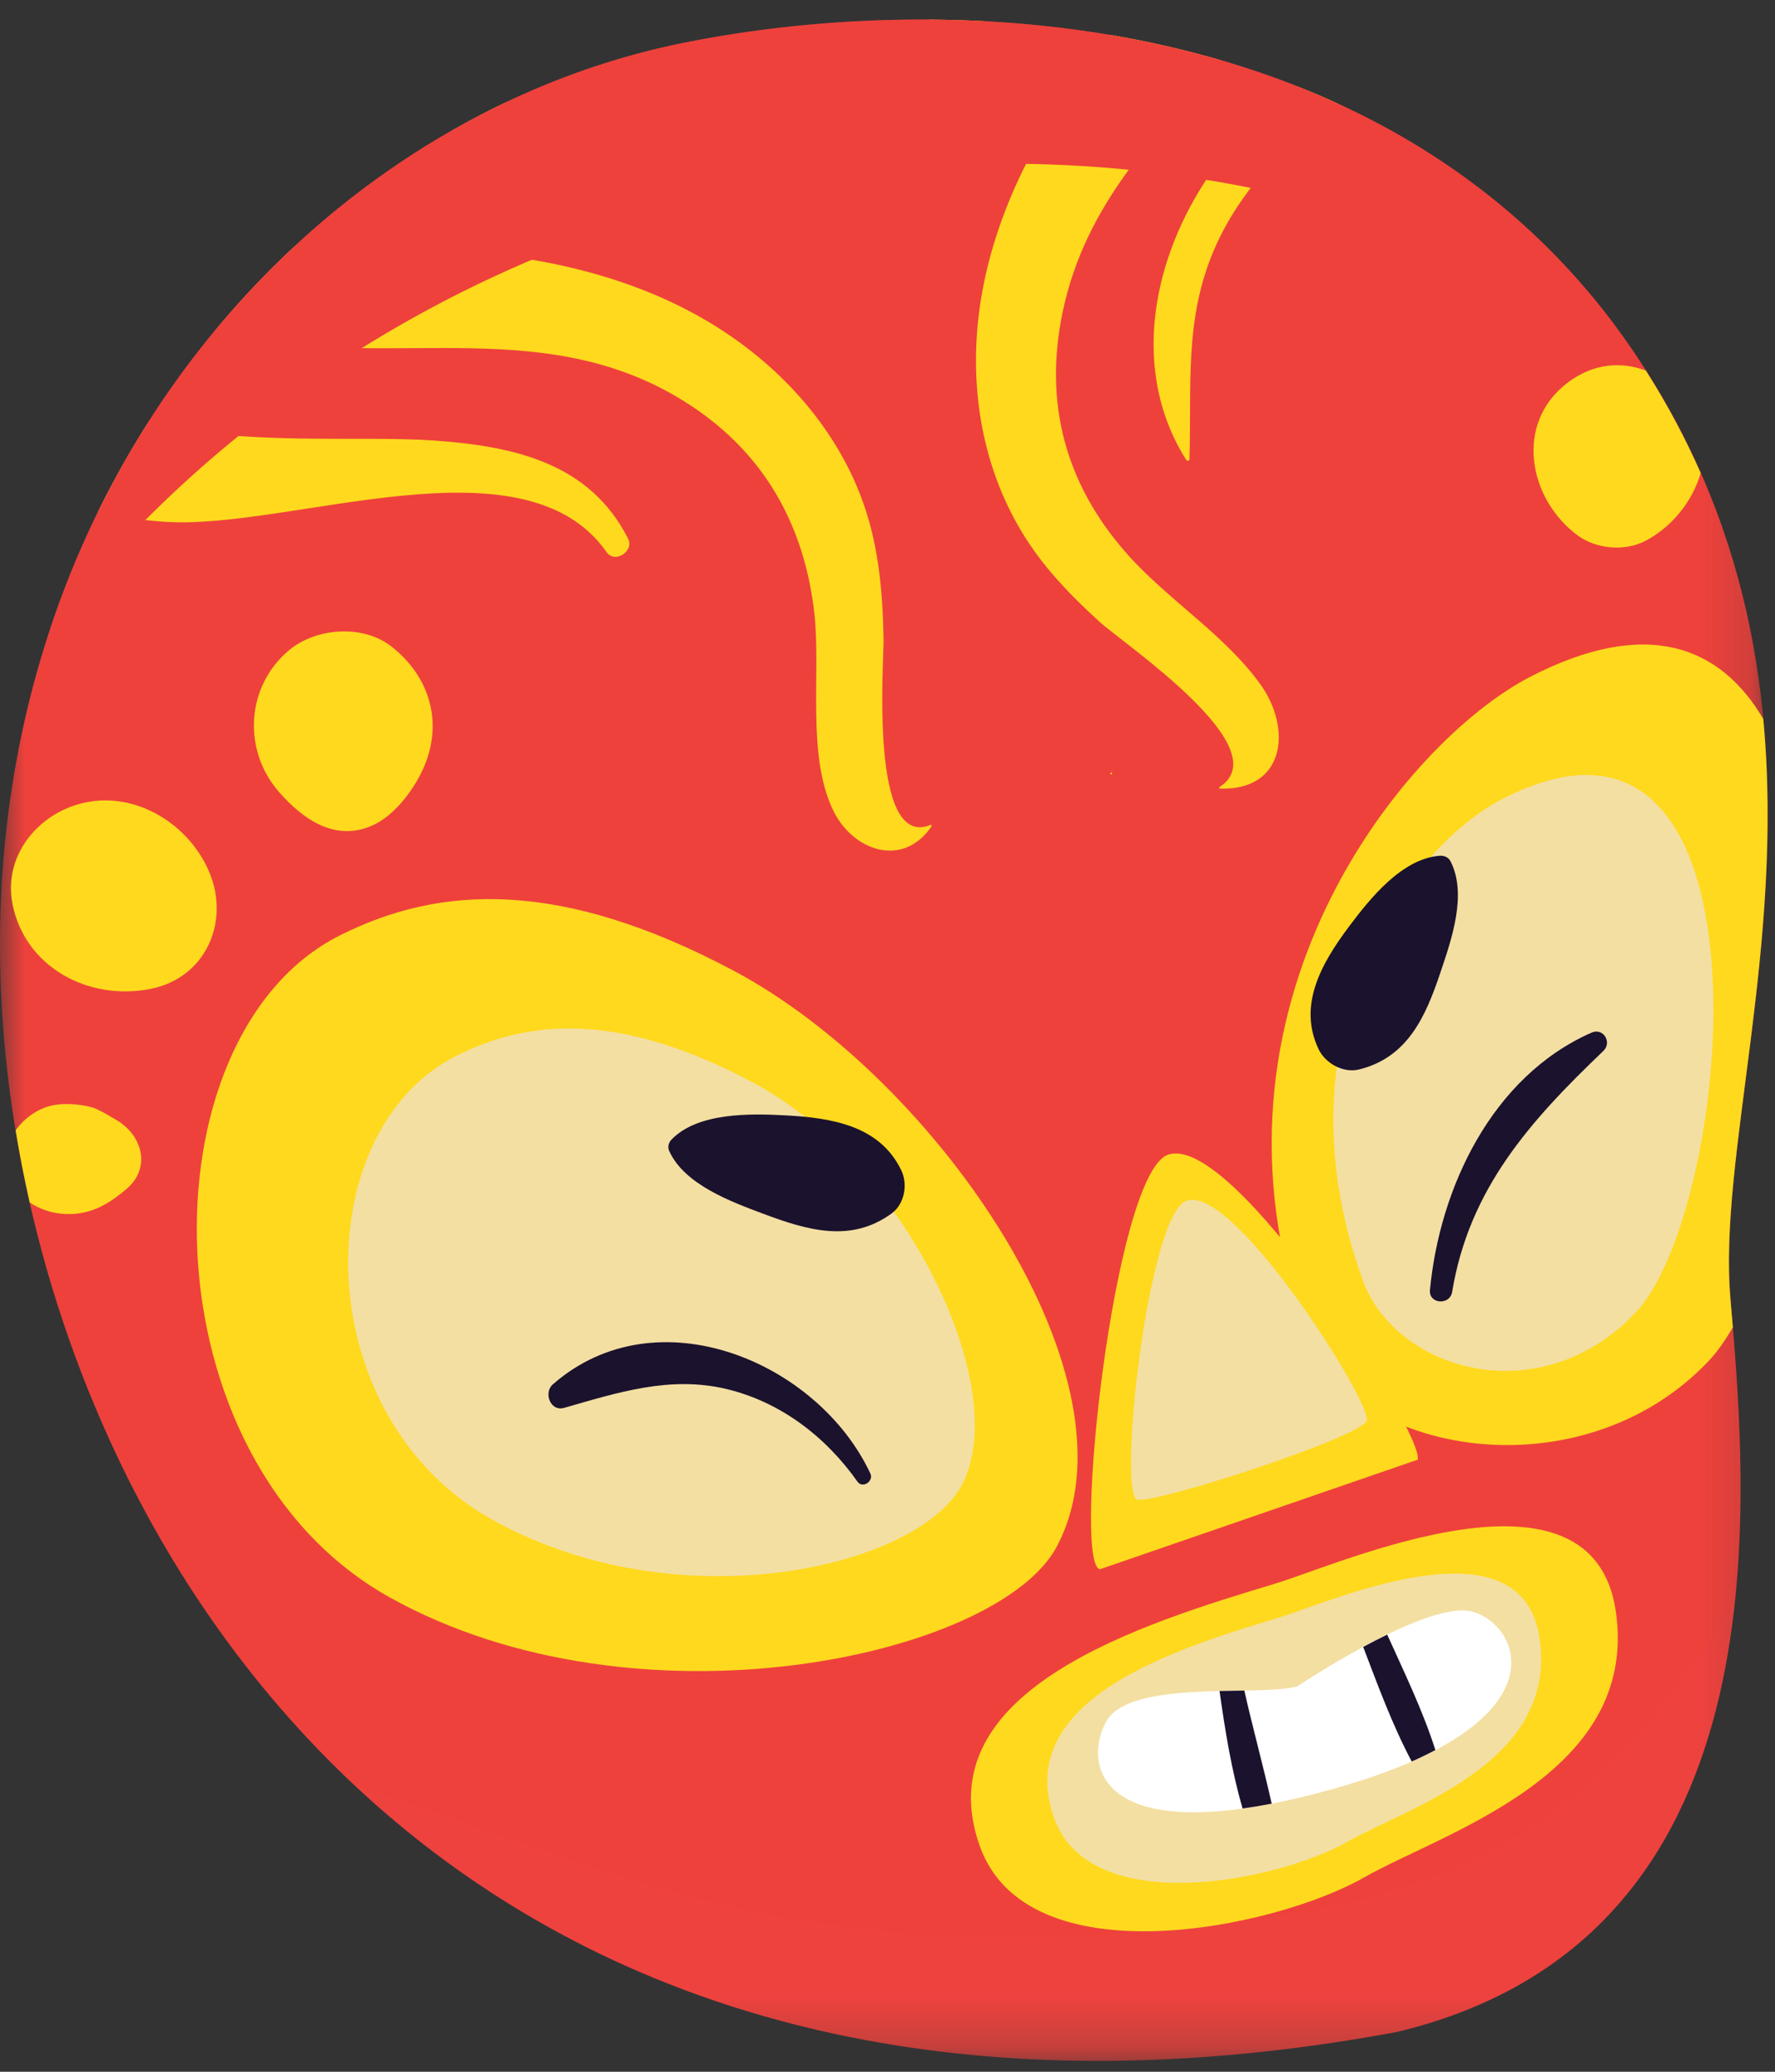 <svg width="36" height="42" viewBox="0 0 36 42" fill="none" xmlns="http://www.w3.org/2000/svg">
<rect x="0" y="0" width="36" height="42" fill="#333333" stroke="none"/>
<mask id="mask0_0_10910" style="mask-type:alpha" maskUnits="userSpaceOnUse" x="0" y="0" width="36" height="42">
<path fill-rule="evenodd" clip-rule="evenodd" d="M0 0.396H35.852V41.78H0V0.396Z" fill="white"/>
</mask>
<g mask="url(#mask0_0_10910)">
<path fill-rule="evenodd" clip-rule="evenodd" d="M13.877 0.866C5.991 2.449 -0.847 10.446 0.085 21.092C1.018 31.739 9.436 44.712 28.345 41.191C36.198 39.297 35.467 30.611 35.096 26.328C34.725 22.046 37.983 14.543 33.278 7.347C28.573 0.151 19.431 -0.249 13.877 0.866Z" fill="#EE413C"/>
</g>
<path fill-rule="evenodd" clip-rule="evenodd" d="M6.884 18.968C2.854 21.003 2.889 29.597 7.913 32.388C12.937 35.18 20.227 33.586 21.426 31.366C23.233 28.017 19.004 21.867 14.871 19.674C11.373 17.818 8.924 17.937 6.884 18.968Z" fill="#FFD91D"/>
<path fill-rule="evenodd" clip-rule="evenodd" d="M9.251 21.407C6.22 22.937 6.217 28.715 9.995 30.814C13.774 32.913 18.643 31.775 19.515 30.091C20.535 28.121 18.366 23.587 15.257 21.938C12.627 20.542 10.785 20.632 9.251 21.407Z" fill="#F3DFA2"/>
<path fill-rule="evenodd" clip-rule="evenodd" d="M35.096 26.328C34.85 23.485 36.2 19.224 35.762 14.575C34.89 13.092 33.387 12.502 31.023 13.727C28.5 15.036 24.07 20.393 26.494 27.055C27.381 29.491 32.059 30.323 34.649 27.596C34.821 27.415 34.986 27.181 35.145 26.908C35.129 26.708 35.112 26.512 35.096 26.328Z" fill="#FFD91D"/>
<path fill-rule="evenodd" clip-rule="evenodd" d="M30.451 16.208C28.558 17.189 25.823 20.96 27.641 25.957C28.307 27.785 31.228 28.657 33.17 26.611C35.182 24.493 36.182 13.234 30.451 16.208Z" fill="#F3DFA2"/>
<path fill-rule="evenodd" clip-rule="evenodd" d="M17.653 29.873C16.59 27.605 13.321 26.221 11.212 28.065C11.021 28.232 11.16 28.622 11.442 28.541C12.53 28.23 13.583 27.888 14.722 28.156C15.832 28.418 16.75 29.129 17.392 30.038C17.495 30.184 17.725 30.028 17.653 29.873Z" fill="#1B122E"/>
<path fill-rule="evenodd" clip-rule="evenodd" d="M29.452 26.19C29.797 24.1 31.028 22.73 32.52 21.304C32.699 21.132 32.52 20.827 32.277 20.935C30.253 21.828 29.197 24.09 29.002 26.152C28.975 26.439 29.407 26.468 29.452 26.19Z" fill="#1B122E"/>
<path fill-rule="evenodd" clip-rule="evenodd" d="M29.193 17.349C28.429 17.413 27.79 18.212 27.371 18.769C26.815 19.509 26.309 20.371 26.747 21.277C26.882 21.555 27.241 21.759 27.559 21.682C28.55 21.441 28.916 20.604 29.213 19.718C29.436 19.055 29.762 18.133 29.42 17.463C29.375 17.375 29.288 17.341 29.193 17.349Z" fill="#1B122E"/>
<path fill-rule="evenodd" clip-rule="evenodd" d="M13.574 23.337C13.883 24.012 14.814 24.357 15.474 24.604C16.374 24.941 17.257 25.204 18.086 24.598C18.349 24.405 18.415 24.005 18.279 23.724C17.841 22.817 16.87 22.662 15.928 22.611C15.216 22.573 14.165 22.551 13.628 23.093C13.561 23.16 13.533 23.247 13.574 23.337Z" fill="#1B122E"/>
<path fill-rule="evenodd" clip-rule="evenodd" d="M28.752 29.592C28.921 29.131 25.015 22.915 23.682 23.412C22.591 23.819 21.74 31.716 22.309 31.813" fill="#FFD91D"/>
<path fill-rule="evenodd" clip-rule="evenodd" d="M25.85 32.108C23.195 32.911 18.755 34.252 19.868 37.415C20.826 40.137 25.841 39.099 27.656 38.066C29.293 37.135 33.232 35.985 32.775 32.688C32.318 29.391 27.202 31.7 25.85 32.108Z" fill="#FFD91D"/>
<path fill-rule="evenodd" clip-rule="evenodd" d="M25.942 32.792C23.914 33.405 20.525 34.429 21.374 36.844C22.105 38.922 25.935 38.13 27.32 37.341C28.57 36.63 31.578 35.752 31.229 33.234C30.881 30.717 26.974 32.48 25.942 32.792Z" fill="#F3DFA2"/>
<path fill-rule="evenodd" clip-rule="evenodd" d="M24.061 24.344C23.274 24.637 22.66 30.335 23.07 30.404C23.481 30.474 27.597 29.135 27.719 28.802C27.841 28.47 25.023 23.986 24.061 24.344Z" fill="#F3DFA2"/>
<path fill-rule="evenodd" clip-rule="evenodd" d="M26.309 34.188C25.557 34.399 22.932 34.038 22.443 34.888C21.953 35.737 22.21 37.626 27.071 36.257C31.932 34.886 30.747 32.806 29.785 32.657C28.823 32.508 26.309 34.188 26.309 34.188Z" fill="white"/>
<path fill-rule="evenodd" clip-rule="evenodd" d="M24.734 34.281C24.846 35.073 24.977 35.894 25.202 36.663C25.388 36.637 25.584 36.605 25.792 36.565C25.621 35.799 25.41 35.039 25.237 34.272C25.075 34.274 24.906 34.277 24.734 34.281Z" fill="#1B122E"/>
<path fill-rule="evenodd" clip-rule="evenodd" d="M27.648 33.388C27.946 34.17 28.242 34.977 28.632 35.71C28.806 35.634 28.964 35.556 29.112 35.478C28.859 34.683 28.481 33.905 28.135 33.138C27.97 33.218 27.806 33.302 27.648 33.388Z" fill="#1B122E"/>
<path fill-rule="evenodd" clip-rule="evenodd" d="M22.538 15.699C22.562 15.699 22.562 15.663 22.538 15.663C22.514 15.663 22.514 15.699 22.538 15.699Z" fill="#FFD91D"/>
<path fill-rule="evenodd" clip-rule="evenodd" d="M7.933 13.102C7.352 12.651 6.399 12.726 5.852 13.19C4.989 13.923 4.917 15.208 5.66 16.057C6.137 16.603 6.799 17.078 7.562 16.73C8.025 16.519 8.43 15.964 8.618 15.501C8.983 14.6 8.694 13.694 7.933 13.102Z" fill="#FFD91D"/>
<path fill-rule="evenodd" clip-rule="evenodd" d="M1.697 16.276C0.758 16.49 0.059 17.363 0.255 18.334C0.512 19.607 1.787 20.292 3.041 20.05C4.168 19.833 4.656 18.705 4.258 17.713C3.867 16.739 2.783 16.029 1.697 16.276Z" fill="#FFD91D"/>
<path fill-rule="evenodd" clip-rule="evenodd" d="M1.517 24.608C1.941 24.571 2.25 24.37 2.563 24.106C3.097 23.655 2.864 22.961 2.308 22.677C2.374 22.71 2.36 22.701 2.268 22.651C2.16 22.584 2.047 22.524 1.931 22.471C1.702 22.387 1.338 22.358 1.098 22.402C0.788 22.458 0.501 22.655 0.317 22.916C0.397 23.401 0.492 23.888 0.603 24.377C0.862 24.552 1.191 24.636 1.517 24.608Z" fill="#FFD91D"/>
<path fill-rule="evenodd" clip-rule="evenodd" d="M31.798 7.755C30.707 8.577 30.996 10.114 31.997 10.854C32.37 11.13 32.951 11.183 33.366 10.968C33.905 10.689 34.329 10.163 34.492 9.589C34.187 8.896 33.82 8.203 33.38 7.512C32.868 7.32 32.305 7.373 31.798 7.755Z" fill="#FFD91D"/>
<path fill-rule="evenodd" clip-rule="evenodd" d="M14.002 8.216C15.512 9.208 16.308 10.648 16.514 12.41C16.656 13.634 16.352 15.291 16.897 16.426C17.295 17.253 18.316 17.607 18.894 16.75C18.904 16.735 18.888 16.717 18.871 16.723C17.628 17.238 17.928 13.409 17.92 12.966C17.904 12.043 17.828 11.121 17.524 10.241C16.999 8.72 15.868 7.451 14.491 6.599C12.987 5.667 11.19 5.23 9.43 5.104C8.345 5.027 7.11 5.115 5.965 5.005C5.404 5.527 4.872 6.09 4.373 6.692C4.567 6.752 4.765 6.804 4.964 6.844C8.053 7.465 11.151 6.344 14.002 8.216Z" fill="#FFD91D"/>
<path fill-rule="evenodd" clip-rule="evenodd" d="M19.896 6.065C19.632 7.69 19.873 9.389 20.739 10.809C21.156 11.495 21.706 12.064 22.3 12.605C22.805 13.065 25.954 15.174 24.733 15.956C24.719 15.964 24.728 15.988 24.744 15.988C26.061 16.029 26.21 14.776 25.564 13.875C24.83 12.854 23.674 12.156 22.844 11.213C21.596 9.796 21.168 8.151 21.554 6.317C22.012 4.136 23.438 2.741 24.771 1.226C24.031 1.01 23.284 0.839 22.537 0.712C22.52 0.734 22.501 0.755 22.484 0.777C21.234 2.314 20.214 4.103 19.896 6.065Z" fill="#FFD91D"/>
<path fill-rule="evenodd" clip-rule="evenodd" d="M14.221 4.043C14.248 4.035 14.262 3.989 14.226 3.981C13.214 3.757 12.235 3.516 11.349 2.959C10.949 2.708 10.601 2.39 10.247 2.081C9.889 2.252 9.536 2.439 9.189 2.637C9.742 2.968 10.22 3.401 10.815 3.702C11.861 4.231 13.095 4.376 14.221 4.043Z" fill="#FFD91D"/>
<path fill-rule="evenodd" clip-rule="evenodd" d="M18.103 2.767C18.091 2.781 18.111 2.799 18.125 2.792C19.284 2.306 19.636 1.475 19.988 0.432C19.6 0.411 19.216 0.401 18.835 0.398C18.889 1.215 18.773 2.009 18.103 2.767Z" fill="#FFD91D"/>
<path fill-rule="evenodd" clip-rule="evenodd" d="M24.058 9.323C24.074 9.348 24.122 9.348 24.124 9.311C24.171 7.821 24.014 6.471 24.629 5.05C25.156 3.831 26.096 2.91 27.135 2.102C26.866 1.978 26.593 1.864 26.318 1.756C23.956 3.329 22.467 6.81 24.058 9.323Z" fill="#FFD91D"/>
<path fill-rule="evenodd" clip-rule="evenodd" d="M3.351 10.579C5.896 10.746 10.621 8.795 12.303 11.193C12.472 11.434 12.867 11.175 12.738 10.919C11.962 9.391 10.439 9.046 8.808 8.931C7.282 8.823 4.847 9.053 3.015 8.552C2.647 9.132 2.304 9.735 1.994 10.365C2.416 10.483 2.881 10.548 3.351 10.579Z" fill="#FFD91D"/>
<path fill-rule="evenodd" clip-rule="evenodd" d="M13.877 0.866C8.226 2 3.115 6.429 1.013 12.765C1.32 12.35 1.649 11.949 1.988 11.565C5.291 7.831 9.804 5.14 14.706 3.98C19.608 2.82 24.877 3.196 29.556 5.041C30.68 5.484 31.773 6.02 32.796 6.657C27.971 0.127 19.247 -0.212 13.877 0.866Z" fill="#EE413C"/>
<path opacity="0.01" fill-rule="evenodd" clip-rule="evenodd" d="M7.2 36.2C11.784 40.49 18.699 42.987 28.345 41.191C33.21 40.017 34.779 36.237 35.182 32.512C32.104 37.176 29.731 38.6 23.397 39.152C15.756 39.819 12.312 37.83 7.2 36.2Z" fill="#CCCCCC"/>
</svg>
